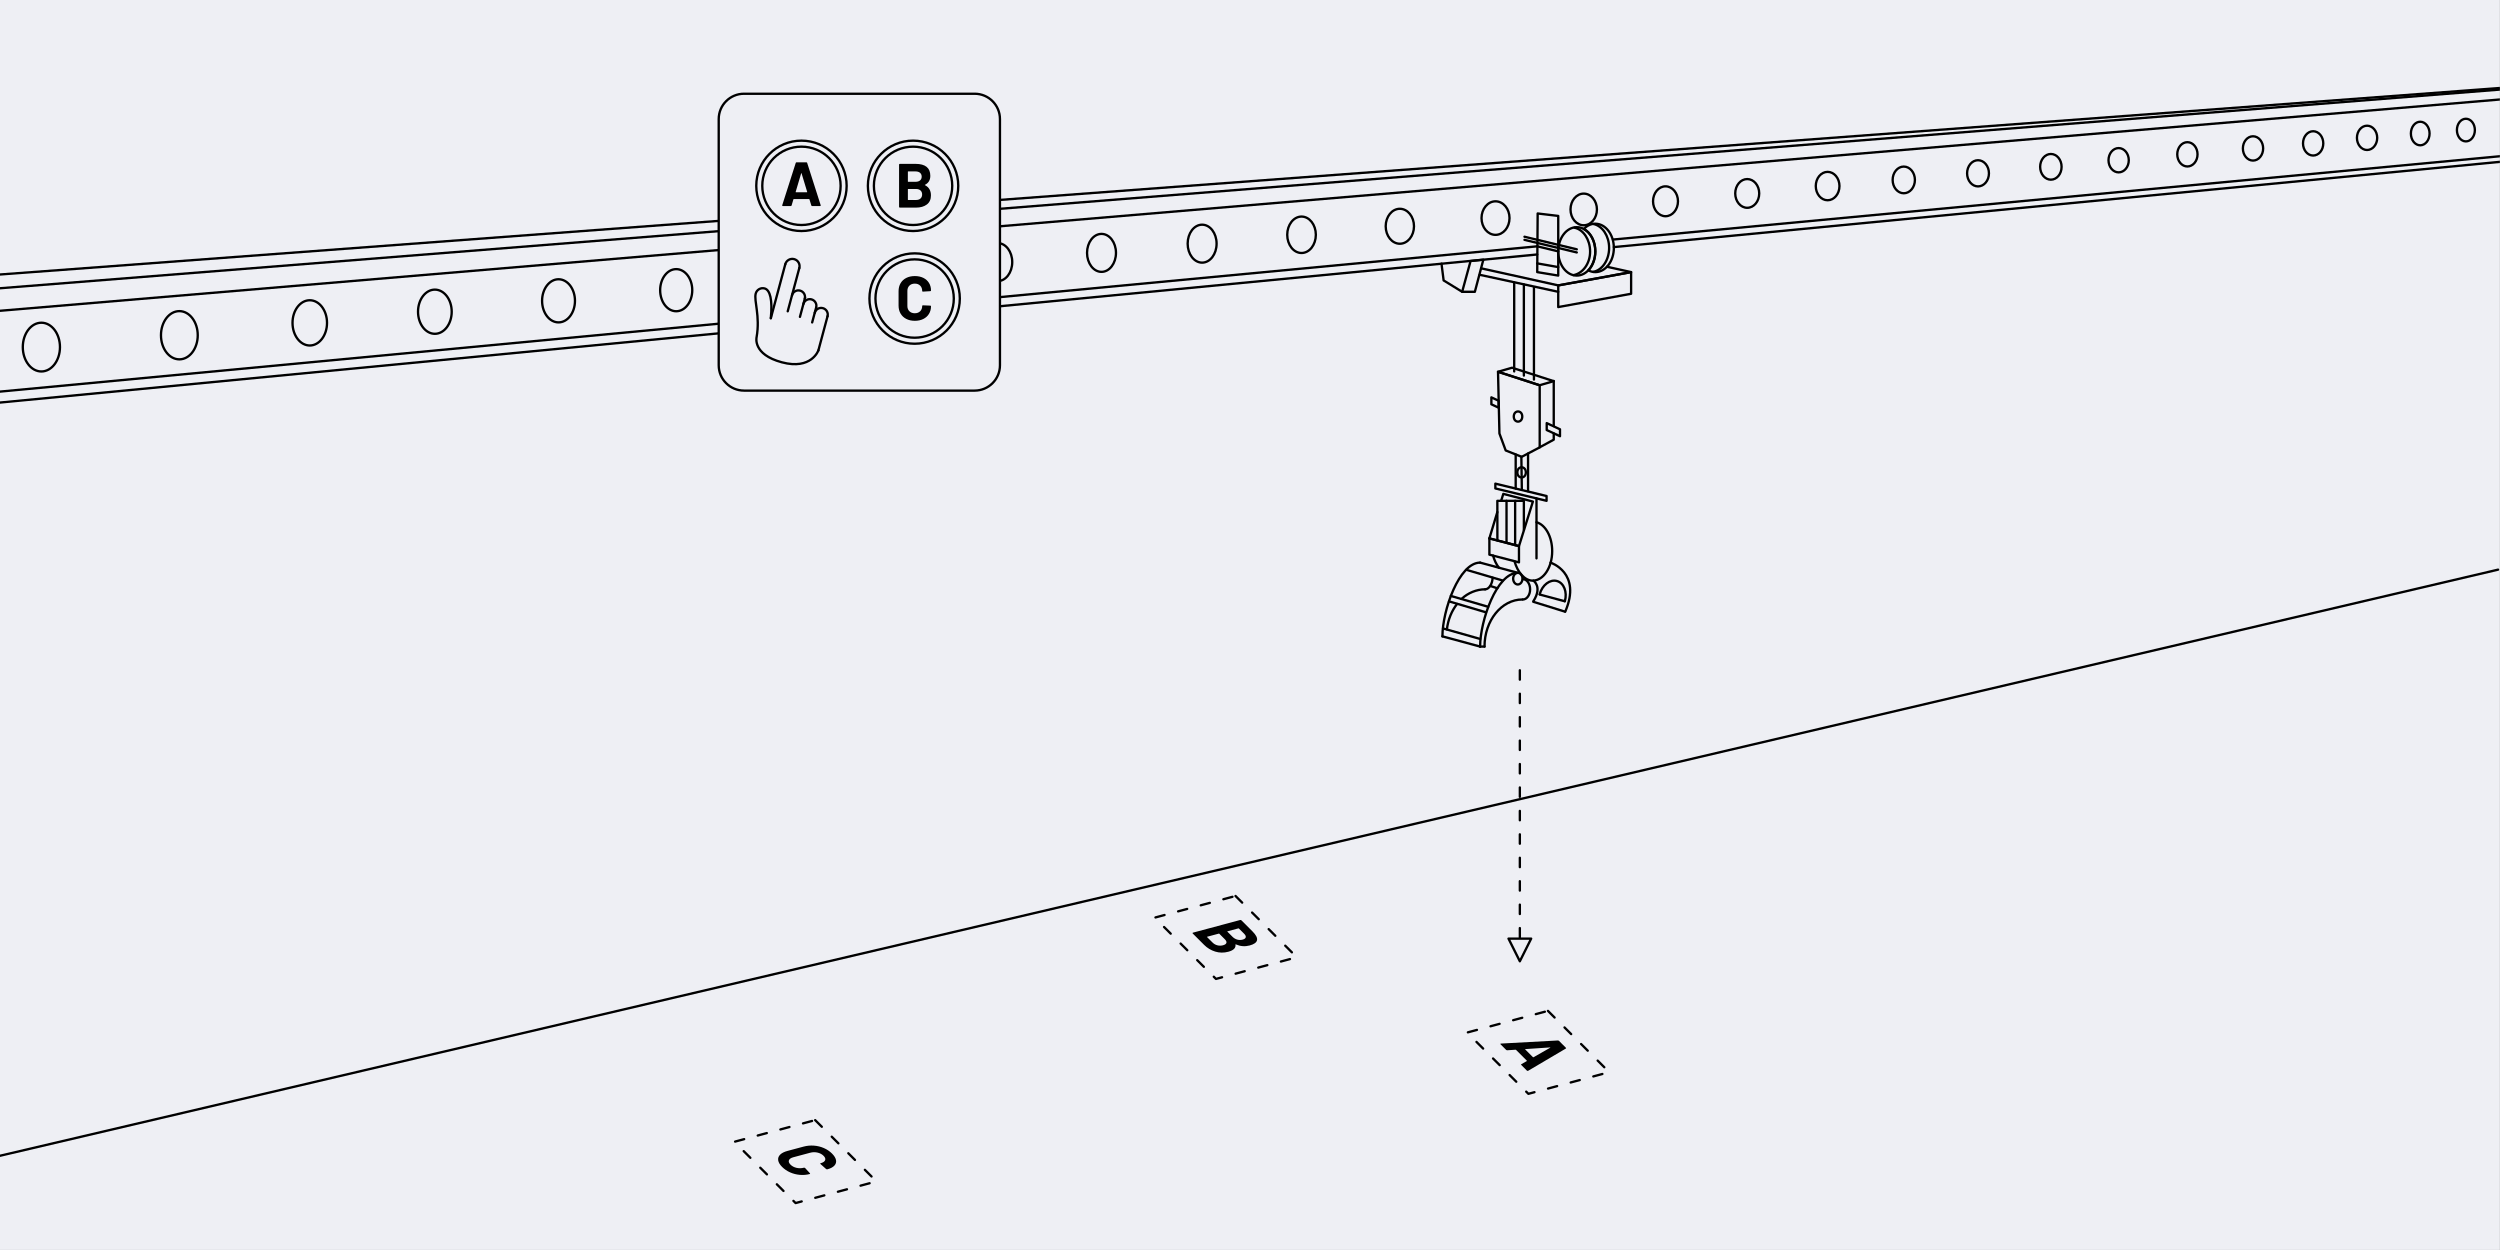 <?xml version="1.0" encoding="UTF-8" standalone="no"?><!DOCTYPE svg PUBLIC "-//W3C//DTD SVG 1.1//EN" "http://www.w3.org/Graphics/SVG/1.1/DTD/svg11.dtd"><svg width="100%" height="100%" viewBox="0 0 6667 3334" version="1.1" xmlns="http://www.w3.org/2000/svg" xmlns:xlink="http://www.w3.org/1999/xlink" xml:space="preserve" xmlns:serif="http://www.serif.com/" style="fill-rule:evenodd;clip-rule:evenodd;stroke-linecap:round;stroke-linejoin:round;stroke-miterlimit:1.5;"><rect x="0" y="0" width="6667" height="3334" fill="#808080" stroke="none"/><rect id="Crane-07" serif:id="Crane 07" x="0" y="0" width="6666.67" height="3333.33" style="fill:none;"/><clipPath id="_clip1"><rect x="0" y="0" width="6666.67" height="3333.33"/></clipPath><g clip-path="url(#_clip1)"><g><rect x="0" y="0" width="6666.67" height="3333.33" style="fill:#eeeff4;"/></g><g id="Hallenkran"><ellipse cx="4048.26" cy="1110.84" rx="11.323" ry="13.547" style="fill:none;stroke:#000;stroke-width:6.25px;"/><ellipse cx="4057.8" cy="1259.73" rx="11.323" ry="13.547" style="fill:none;stroke:#000;stroke-width:6.25px;"/><path d="M4032.37,980.608l-37.463,10.823l111.148,35.874l37.463,-10.822l-111.148,-35.875Z" style="fill:none;stroke:#000;stroke-width:6.25px;"/><path d="M4303.82,658.958l2362.85,-227.356" style="fill:none;stroke:#000;stroke-width:6.25px;"/><path d="M6666.67,416.667l-2365.08,222.141" style="fill:none;stroke:#000;stroke-width:6.25px;"/><path d="M4099.47,656.888l-4099.47,387.454" style="fill:none;stroke:#000;stroke-width:6.25px;"/><path d="M0,1073.54l4099.47,-394.921" style="fill:none;stroke:#000;stroke-width:6.25px;"/><path d="M4100.62,569.293l-1.156,156.383l56.029,9.249l-0,-159.104l-54.873,-6.528Z" style="fill:none;stroke:#000;stroke-width:6.25px;"/><path d="M3987.82,1289.76l0,12.822l136.564,33.022l-0,-12.822l-136.564,-33.022Z" style="fill:none;stroke:#000;stroke-width:6.25px;"/><path d="M4097.53,1329.11l0,159.994" style="fill:none;stroke:#000;stroke-width:6.25px;"/><path d="M4075.01,1209.53l-0,100.384" style="fill:none;stroke:#000;stroke-width:6.25px;"/><path d="M4057.17,1218.25l1.261,86.854" style="fill:none;stroke:#000;stroke-width:6.25px;"/><path d="M4042.04,1212.03l0,90.88" style="fill:none;stroke:#000;stroke-width:6.25px;"/><path d="M-0,828.806l6666.67,-563.476" style="fill:none;stroke:#000;stroke-width:6.25px;"/><path d="M6666.67,238.9l-6666.67,529.818" style="fill:none;stroke:#000;stroke-width:6.25px;"/><path d="M6666.67,234.649l-6666.67,497.375" style="fill:none;stroke:#000;stroke-width:6.25px;"/><path d="M4155.5,761.158l-0,57.744l194.353,-35.483l0,-57.743l-194.353,35.482Z" style="fill:none;stroke:#000;stroke-width:6.25px;"/><path d="M3950.19,715.611l205.305,45.495l194.353,-35.483l-64.47,-14.286" style="fill:none;stroke:#000;stroke-width:6.25px;"/><path d="M4235.7,720.902c5.765,3.077 12.073,4.774 18.682,4.774c27.287,-0 49.44,-28.921 49.44,-64.544c0,-35.622 -22.153,-64.543 -49.44,-64.543c-11.623,0 -22.314,5.247 -30.758,14.024c18.036,9.629 30.758,32.775 30.758,59.769c-0,20.45 -7.301,38.69 -18.682,50.52Z" style="fill:none;stroke:#000;stroke-width:6.25px;"/><path d="M4248.41,725.097c24.151,-4.241 42.798,-31.282 42.798,-63.965c-0,-32.234 -18.14,-58.981 -41.808,-63.777" style="fill:none;stroke:#000;stroke-width:6.25px;"/><path d="M4196.13,733.688c24.151,-4.241 44.365,-30.045 44.365,-62.727c0,-32.235 -18.139,-58.981 -41.808,-63.778" style="fill:none;stroke:#000;stroke-width:6.25px;"/><ellipse cx="4204.94" cy="670.382" rx="49.44" ry="64.543" style="fill:none;stroke:#000;stroke-width:6.25px;"/><ellipse cx="6312.5" cy="367.607" rx="27.034" ry="32.393" style="fill:none;stroke:#000;stroke-width:6.25px;"/><ellipse cx="6168.7" cy="382.393" rx="27.034" ry="32.393" style="fill:none;stroke:#000;stroke-width:6.25px;"/><ellipse cx="6008.33" cy="395.833" rx="27.034" ry="32.393" style="fill:none;stroke:#000;stroke-width:6.25px;"/><ellipse cx="5833.33" cy="411.56" rx="27.034" ry="32.393" style="fill:none;stroke:#000;stroke-width:6.25px;"/><ellipse cx="5650" cy="427.286" rx="27.034" ry="32.393" style="fill:none;stroke:#000;stroke-width:6.25px;"/><ellipse cx="5469.26" cy="444.893" rx="28.603" ry="34.274" style="fill:none;stroke:#000;stroke-width:6.25px;"/><ellipse cx="5274.98" cy="462.188" rx="29.15" ry="34.929" style="fill:none;stroke:#000;stroke-width:6.25px;"/><ellipse cx="5076.99" cy="479.813" rx="29.707" ry="35.596" style="fill:none;stroke:#000;stroke-width:6.25px;"/><ellipse cx="4873.89" cy="496.193" rx="31.596" ry="37.859" style="fill:none;stroke:#000;stroke-width:6.25px;"/><ellipse cx="4659.5" cy="515.84" rx="31.985" ry="38.326" style="fill:none;stroke:#000;stroke-width:6.25px;"/><ellipse cx="4441.59" cy="536.777" rx="33.253" ry="39.845" style="fill:none;stroke:#000;stroke-width:6.25px;"/><ellipse cx="4223.47" cy="558.541" rx="35.227" ry="42.21" style="fill:none;stroke:#000;stroke-width:6.25px;"/><ellipse cx="3988.25" cy="581.598" rx="37.317" ry="44.715" style="fill:none;stroke:#000;stroke-width:6.25px;"/><ellipse cx="3733.1" cy="603.399" rx="37.735" ry="46.601" style="fill:none;stroke:#000;stroke-width:6.25px;"/><ellipse cx="3470.93" cy="626.12" rx="38.158" ry="48.567" style="fill:none;stroke:#000;stroke-width:6.25px;"/><ellipse cx="3205.82" cy="649.8" rx="38.585" ry="50.615" style="fill:none;stroke:#000;stroke-width:6.25px;"/><ellipse cx="2937.5" cy="674.385" rx="38.585" ry="50.615" style="fill:none;stroke:#000;stroke-width:6.25px;"/><ellipse cx="2660.85" cy="698.97" rx="38.585" ry="50.615" style="fill:none;stroke:#000;stroke-width:6.25px;"/><ellipse cx="2387.56" cy="722.502" rx="39.388" ry="51.668" style="fill:none;stroke:#000;stroke-width:6.25px;"/><ellipse cx="2103.57" cy="747.648" rx="41.065" ry="53.869" style="fill:none;stroke:#000;stroke-width:6.25px;"/><ellipse cx="1803.31" cy="773.866" rx="42.814" ry="56.162" style="fill:none;stroke:#000;stroke-width:6.25px;"/><ellipse cx="1489.48" cy="802.228" rx="43.853" ry="57.525" style="fill:none;stroke:#000;stroke-width:6.25px;"/><ellipse cx="1159.7" cy="831.278" rx="44.917" ry="58.921" style="fill:none;stroke:#000;stroke-width:6.25px;"/><ellipse cx="826.092" cy="861.034" rx="46.007" ry="60.351" style="fill:none;stroke:#000;stroke-width:6.25px;"/><ellipse cx="478.309" cy="894.014" rx="49.031" ry="64.319" style="fill:none;stroke:#000;stroke-width:6.25px;"/><ellipse cx="110.356" cy="925.629" rx="49.561" ry="65.013" style="fill:none;stroke:#000;stroke-width:6.25px;"/><ellipse cx="6454.26" cy="356.071" rx="24.904" ry="31.429" style="fill:none;stroke:#000;stroke-width:6.25px;"/><ellipse cx="6576.04" cy="346.874" rx="23.961" ry="30.207" style="fill:none;stroke:#000;stroke-width:6.25px;"/><path d="M4155.5,670.382l-56.029,-13.494" style="fill:none;stroke:#000;stroke-width:6.25px;"/><path d="M4155.5,712.255l-56.029,-9.907" style="fill:none;stroke:#000;stroke-width:6.25px;"/><path d="M4204.94,664.899l-139.456,-33.586" style="fill:none;stroke:#000;stroke-width:6.25px;"/><path d="M4204.94,673.233l-139.456,-33.586" style="fill:none;stroke:#000;stroke-width:6.25px;"/><path d="M4155.5,778.188l-209.414,-45.366" style="fill:none;stroke:#000;stroke-width:6.25px;"/><path d="M3899.27,778.188l-49.407,-30.35l-5.687,-44.689" style="fill:none;stroke:#000;stroke-width:6.25px;"/><path d="M3921.75,696.038l-22.48,82.15l33.869,-0l22.656,-85.734l-34.045,3.584Z" style="fill:none;stroke:#000;stroke-width:6.25px;"/><path d="M3994.91,991.431l3.768,164.602l16.699,45.206l42.648,17.014l48.033,-25.189l0,-165.523l-111.148,-36.11Z" style="fill:none;stroke:#000;stroke-width:6.25px;"/><path d="M4143.52,1155.88l0,16.629l-37.463,20.358" style="fill:none;stroke:#000;stroke-width:6.25px;"/><path d="M4143.52,1015.92l0,120.444" style="fill:none;stroke:#000;stroke-width:6.25px;"/><path d="M3977.2,1059.69l-0,18.469l19.503,9.154l-0.218,-18.651l-19.285,-8.972Z" style="fill:none;stroke:#000;stroke-width:6.25px;"/><path d="M4124.78,1128.36l-0,18.47l35.411,16.475l-0,-18.469l-35.411,-16.476Z" style="fill:none;stroke:#000;stroke-width:6.25px;"/><path d="M4063.85,1001.58l0,-242.93" style="fill:none;stroke:#000;stroke-width:6.25px;"/><path d="M4090.73,1012.2l0,-246.074" style="fill:none;stroke:#000;stroke-width:6.25px;"/><path d="M4038.05,990.522l0,-236.777" style="fill:none;stroke:#000;stroke-width:6.25px;"/><path d="M4063.85,1413.37l0,-77.768l-70.726,0l0.093,105.071" style="fill:none;stroke:#000;stroke-width:6.25px;"/><path d="M3971.89,1435.92l78.903,20.522l37.145,-118.834l-78.902,-20.522l-5.786,18.509" style="fill:none;stroke:#000;stroke-width:6.25px;"/><path d="M3971.89,1435.7l0,43.465l78.903,20.522l-0,-43.465l-78.903,-20.522Z" style="fill:none;stroke:#000;stroke-width:6.25px;"/><path d="M3971.89,1435.7l21.239,-70.241" style="fill:none;stroke:#000;stroke-width:6.25px;"/><path d="M4040.57,1335.6l-0,118.258" style="fill:none;stroke:#000;stroke-width:6.25px;"/><path d="M4017.59,1335.6l-0,111.222" style="fill:none;stroke:#000;stroke-width:6.25px;"/><path d="M4061.27,1598.71c10.615,0 19.232,-12.134 19.232,-27.081c0,-14.946 -8.617,-27.081 -19.232,-27.081" style="fill:none;stroke:#000;stroke-width:6.25px;"/><path d="M3960.63,1571.59c10.615,0 19.797,-15.852 19.797,-30.799" style="fill:none;stroke:#000;stroke-width:6.25px;"/><path d="M4060.1,1598.71c-55.847,0 -101.188,56.266 -101.188,125.57" style="fill:none;stroke:#000;stroke-width:6.25px;"/><path d="M3960.63,1571.59c-22.831,0 -45.95,9.688 -62.889,25.542" style="fill:none;stroke:#000;stroke-width:6.25px;"/><path d="M3885.74,1610.63c-14.369,18.32 -23.937,41.315 -27.187,67.755" style="fill:none;stroke:#000;stroke-width:6.25px;"/><path d="M4047.69,1527.65c-55.848,-0 -100.514,127.327 -100.514,196.631" style="fill:none;stroke:#000;stroke-width:6.25px;"/><path d="M3947.18,1500.4c-55.847,0 -100.513,127.328 -100.513,196.632" style="fill:none;stroke:#000;stroke-width:6.25px;"/><ellipse cx="4047.69" cy="1543.17" rx="12.404" ry="15.522" style="fill:none;stroke:#000;stroke-width:6.25px;"/><path d="M4047.69,1527.65l-100.514,-27.255" style="fill:none;stroke:#000;stroke-width:6.25px;"/><path d="M3947.18,1724.28l-100.513,-27.254" style="fill:none;stroke:#000;stroke-width:6.25px;"/><path d="M3947.18,1703.92l-98.887,-27.989" style="fill:none;stroke:#000;stroke-width:6.25px;"/><path d="M3962.88,1632.97l-98.583,-29.235" style="fill:none;stroke:#000;stroke-width:6.25px;"/><path d="M3968.71,1618.25l-99.61,-29.042" style="fill:none;stroke:#000;stroke-width:6.25px;"/><path d="M4007.62,1548.23l-97.269,-28.665" style="fill:none;stroke:#000;stroke-width:6.25px;"/><path d="M3993.08,1568.84l-18.424,-6.135" style="fill:none;stroke:#000;stroke-width:6.25px;"/><path d="M3958.91,1724.28l-11.73,0" style="fill:none;stroke:#000;stroke-width:6.25px;"/><path d="M4173.16,1603.42c6.917,-24.567 -2.503,-48.746 -21.023,-53.961c-18.52,-5.214 -39.172,10.499 -46.089,35.067" style="fill:none;stroke:#000;stroke-width:6.25px;"/><path d="M4172.71,1603.42l-66.655,-17.95" style="fill:none;stroke:#000;stroke-width:6.25px;"/><path d="M4038.93,1496.74c7.787,28.611 26.669,51.724 48.401,51.724c28.725,0 52.046,-35.23 52.046,-78.624c-0,-38.39 -17.751,-70.287 -41.85,-77.157" style="fill:none;stroke:#000;stroke-width:6.25px;"/><path d="M3981.67,1481.53c3.356,12.332 8.773,23.642 15.591,32.52" style="fill:none;stroke:#000;stroke-width:6.25px;"/><path d="M4134.98,1500.4c-0,0 84.136,26.771 39.192,130.767" style="fill:none;stroke:#000;stroke-width:6.25px;"/><path d="M4089.16,1548.46c0,0 24.946,15.638 0,54.96" style="fill:none;stroke:#000;stroke-width:6.25px;"/><path d="M4089.16,1604.93l84.397,26.236" style="fill:none;stroke:#000;stroke-width:6.25px;"/></g><path d="M-4.827,3083.33l6666.67,-1564.21" style="fill:none;stroke:#000;stroke-width:6.25px;"/><path d="M4128.08,2695.83l163.406,163.406l-215.579,57.764l-163.406,-163.405l215.579,-57.765Z" style="fill:none;stroke:#000;stroke-width:6.25px;stroke-dasharray:25,37.5,0,0,0,0;"/><path d="M3294.93,2389.41l163.406,163.406l-215.578,57.764l-163.406,-163.406l215.578,-57.764Z" style="fill:none;stroke:#000;stroke-width:6.25px;stroke-dasharray:25,37.5,0,0,0,0;"/><path d="M2173.91,2987.16l163.406,163.406l-215.579,57.764l-163.406,-163.406l215.579,-57.764Z" style="fill:none;stroke:#000;stroke-width:6.25px;stroke-dasharray:25,37.5,0,0,0,0;"/><path d="M4056.76,2840.01c-0.786,-0.786 -0.677,-1.463 0.326,-2.031l14.682,-8.417c0.339,-0.289 0.39,-0.552 0.155,-0.788l-28.992,-28.991c-0.235,-0.236 -0.68,-0.366 -1.332,-0.39l-21.636,1.463c-1.475,0.097 -2.605,-0.248 -3.391,-1.034l-14.967,-14.967c-0.471,-0.471 -0.608,-0.883 -0.41,-1.235c0.198,-0.352 0.81,-0.565 1.834,-0.641l151.119,-8.215c1.475,-0.097 2.606,0.248 3.391,1.034l18.503,18.502c0.786,0.786 0.677,1.463 -0.327,2.031l-100.207,59.127c-0.17,0.145 -0.44,0.267 -0.812,0.367c-1.115,0.299 -2.105,0.016 -2.969,-0.848l-14.967,-14.967Zm11.202,-42.302c-0.822,0.121 -1.036,0.377 -0.644,0.77l20.742,20.742c0.472,0.471 1.001,0.529 1.587,0.172l44.603,-25.4c0.418,-0.211 0.517,-0.387 0.298,-0.528c-0.22,-0.14 -0.554,-0.2 -1.005,-0.179l-65.581,4.423Z" style="fill-rule:nonzero;"/><path d="M3295.85,2518.52c-0.843,-0.372 -1.215,-0.272 -1.115,0.299c1.391,9.091 -4.977,15.529 -19.105,19.315c-12.021,3.221 -23.691,3.06 -35.011,-0.481c-11.32,-3.542 -21.183,-9.516 -29.59,-17.923l-30.523,-30.524c-0.393,-0.392 -0.51,-0.784 -0.352,-1.176c0.159,-0.391 0.548,-0.669 1.168,-0.835l125.663,-33.672c0.62,-0.166 1.284,-0.17 1.993,-0.011c0.709,0.159 1.259,0.435 1.652,0.828l29.581,29.58c18.62,18.621 16.034,31.119 -7.761,37.494c-12.393,3.321 -24.593,2.356 -36.6,-2.894Zm8.079,-42.361c-0.392,-0.393 -0.899,-0.507 -1.518,-0.341l-29,7.771c-0.619,0.166 -0.733,0.445 -0.34,0.838l13.789,13.789c3.692,3.692 7.923,6.195 12.693,7.507c4.769,1.312 9.508,1.337 14.217,0.076c4.833,-1.296 7.623,-3.338 8.368,-6.128c0.746,-2.79 -0.727,-6.031 -4.42,-9.724l-13.789,-13.788Zm-70.221,37.494c3.614,3.614 7.899,6.052 12.854,7.315c4.955,1.262 9.973,1.213 15.054,-0.149c5.081,-1.361 8.056,-3.454 8.926,-6.277c0.869,-2.823 -0.542,-6.081 -4.235,-9.773l-14.613,-14.614c-0.393,-0.393 -0.9,-0.506 -1.519,-0.34l-30.858,8.268c-0.62,0.166 -0.733,0.446 -0.341,0.839l14.732,14.731Z" style="fill-rule:nonzero;"/><path d="M2085.73,3111.97c-6.128,-6.129 -9.62,-12.017 -10.476,-17.665c-0.855,-5.648 0.868,-10.643 5.17,-14.983c4.301,-4.341 10.914,-7.707 19.837,-10.097l42.941,-11.506c8.923,-2.391 18.049,-3.243 27.379,-2.555c9.331,0.688 18.172,2.851 26.526,6.491c8.353,3.639 15.594,8.523 21.722,14.651c6.05,6.05 9.607,11.846 10.671,17.388c1.064,5.543 -0.38,10.463 -4.333,14.759c-3.953,4.297 -10.205,7.591 -18.756,9.882c-1.115,0.299 -2.268,0.01 -3.459,-0.866l-15.089,-13.44l-0.236,-0.236c-0.786,-0.785 -0.497,-1.361 0.866,-1.726c6.568,-1.76 10.559,-4.448 11.971,-8.064c1.412,-3.616 0.036,-7.506 -4.128,-11.67c-4.242,-4.243 -9.623,-7.109 -16.143,-8.6c-6.519,-1.491 -13.062,-1.357 -19.631,0.403l-44.8,12.004c-6.444,1.727 -10.372,4.399 -11.784,8.015c-1.413,3.616 0.002,7.545 4.245,11.788c4.164,4.164 9.506,6.991 16.025,8.482c6.519,1.491 13.001,1.373 19.445,-0.354c1.363,-0.365 2.516,-0.076 3.459,0.867l12.859,14.037c0.393,0.393 0.541,0.777 0.444,1.151c-0.097,0.375 -0.393,0.629 -0.888,0.761c-8.552,2.292 -17.388,3.041 -26.51,2.247c-9.121,-0.793 -17.777,-3.007 -25.967,-6.64c-8.19,-3.633 -15.31,-8.475 -21.36,-14.524Z" style="fill-rule:nonzero;"/><path d="M2666.67,317.5l-0,656.667c-0,37.254 -30.246,67.5 -67.5,67.5l-615,-0c-37.255,-0 -67.5,-30.246 -67.5,-67.5l-0,-656.667c-0,-37.254 30.245,-67.5 67.5,-67.5l615,-0c37.254,-0 67.5,30.246 67.5,67.5Z" style="fill:#eeeff4;stroke:#000;stroke-width:6.25px;"/><g><path d="M2094.18,704.749c2.768,-10.328 13.401,-16.467 23.729,-13.7c10.329,2.768 16.468,13.401 13.7,23.729" style="fill:none;stroke:#000;stroke-width:6.25px;"/><path d="M2182.49,934.394c0,0 -18.57,52.935 -97.407,31.811c-78.837,-21.124 -67.433,-66.836 -67.433,-66.836c10.001,-56.421 -7.454,-97.307 -2.326,-116.445c2.767,-10.329 13.4,-16.467 23.729,-13.7c14.563,3.902 21.435,30.245 16.586,79.366" style="fill:none;stroke:#000;stroke-width:6.25px;"/><path d="M2112.11,787.525c2.523,-9.418 12.217,-15.014 21.635,-12.491c9.417,2.523 15.014,12.217 12.49,21.634" style="fill:none;stroke:#000;stroke-width:6.25px;"/><path d="M2142.43,810.887c2.524,-9.417 12.218,-15.014 21.635,-12.49c9.417,2.523 15.014,12.217 12.491,21.634" style="fill:none;stroke:#000;stroke-width:6.25px;"/><path d="M2172.74,834.25c2.523,-9.417 12.217,-15.014 21.634,-12.491c9.417,2.523 15.014,12.218 12.491,21.635" style="fill:none;stroke:#000;stroke-width:6.25px;"/><path d="M2131.61,714.778l-30.922,115.403" style="fill:none;stroke:#000;stroke-width:6.25px;"/><path d="M2147,793.825l-13.715,51.187" style="fill:none;stroke:#000;stroke-width:6.25px;"/><path d="M2206.87,843.394l-24.384,91" style="fill:none;stroke:#000;stroke-width:6.25px;"/><path d="M2176.55,820.031l-10.668,39.813" style="fill:none;stroke:#000;stroke-width:6.25px;"/><path d="M2094.18,704.749l-38.542,143.841" style="fill:none;stroke:#000;stroke-width:6.25px;"/></g><circle cx="2137.32" cy="495.592" r="104.474" style="fill:#eeeff4;stroke:#000;stroke-width:6.25px;"/><circle cx="2434.96" cy="495.592" r="104.474" style="fill:#eeeff4;stroke:#000;stroke-width:6.25px;"/><circle cx="2439.13" cy="796.154" r="104.474" style="fill:#eeeff4;stroke:#000;stroke-width:6.25px;"/><circle cx="2137.32" cy="495.592" r="120.513" style="fill:none;stroke:#000;stroke-width:6.25px;"/><circle cx="2434.96" cy="495.592" r="120.513" style="fill:none;stroke:#000;stroke-width:6.25px;"/><circle cx="2439.13" cy="796.154" r="120.513" style="fill:none;stroke:#000;stroke-width:6.25px;"/><path d="M2165.74,549.485c-1.111,0 -1.833,-0.555 -2.166,-1.666l-5,-16.334c-0.222,-0.444 -0.5,-0.666 -0.834,-0.666l-41,-0c-0.333,-0 -0.611,0.222 -0.833,0.666l-4.833,16.334c-0.334,1.111 -1.056,1.666 -2.167,1.666l-21.167,0c-0.666,0 -1.166,-0.194 -1.5,-0.583c-0.333,-0.389 -0.388,-0.972 -0.166,-1.75l36,-112.667c0.333,-1.111 1.055,-1.666 2.166,-1.666l26.167,-0c1.111,-0 1.833,0.555 2.167,1.666l36,112.667c0.111,0.222 0.166,0.5 0.166,0.833c0,1 -0.611,1.5 -1.833,1.5l-21.167,0Zm-43.833,-37.833c-0.111,0.667 0.111,1 0.667,1l29.333,0c0.667,0 0.889,-0.333 0.667,-1l-15,-49.5c-0.111,-0.444 -0.278,-0.639 -0.5,-0.583c-0.222,0.055 -0.389,0.25 -0.5,0.583l-14.667,49.5Z" style="fill-rule:nonzero;"/><path d="M2466.8,492.819c-0.667,0.333 -0.667,0.666 -0,1c10.555,5.444 15.833,14.5 15.833,27.166c-0,10.778 -3.667,18.917 -11,24.417c-7.333,5.5 -16.945,8.25 -28.833,8.25l-43.167,0c-0.556,0 -1.028,-0.194 -1.417,-0.583c-0.389,-0.389 -0.583,-0.861 -0.583,-1.417l-0,-112.667c-0,-0.555 0.194,-1.027 0.583,-1.416c0.389,-0.389 0.861,-0.584 1.417,-0.584l41.833,0c26.334,0 39.5,10.667 39.5,32c0,11.112 -4.722,19.056 -14.166,23.834Zm-44.834,-35.667c-0.555,0 -0.833,0.278 -0.833,0.833l-0,26c-0,0.556 0.278,0.834 0.833,0.834l19.5,-0c5.222,-0 9.278,-1.222 12.167,-3.667c2.889,-2.444 4.333,-5.778 4.333,-10c0,-4.333 -1.444,-7.75 -4.333,-10.25c-2.889,-2.5 -6.945,-3.75 -12.167,-3.75l-19.5,0Zm20.834,76.167c5.111,-0 9.111,-1.306 12,-3.917c2.888,-2.611 4.333,-6.194 4.333,-10.75c-0,-4.555 -1.445,-8.139 -4.333,-10.75c-2.889,-2.611 -6.945,-3.917 -12.167,-3.917l-20.667,0c-0.555,0 -0.833,0.278 -0.833,0.834l-0,27.666c-0,0.556 0.278,0.834 0.833,0.834l20.834,-0Z" style="fill-rule:nonzero;"/><path d="M2439.63,855.547c-8.667,0 -16.278,-1.694 -22.833,-5.083c-6.556,-3.389 -11.612,-8.139 -15.167,-14.25c-3.556,-6.111 -5.333,-13.167 -5.333,-21.167l-0,-38.5c-0,-8 1.777,-15.055 5.333,-21.166c3.555,-6.111 8.611,-10.834 15.167,-14.167c6.555,-3.333 14.166,-5 22.833,-5c8.555,0 16.083,1.583 22.583,4.75c6.5,3.167 11.556,7.667 15.167,13.5c3.611,5.833 5.417,12.583 5.417,20.25c-0,1 -0.667,1.611 -2,1.833l-19.5,1.167l-0.334,0c-1.111,0 -1.666,-0.611 -1.666,-1.833c-0,-5.889 -1.806,-10.611 -5.417,-14.167c-3.611,-3.556 -8.361,-5.333 -14.25,-5.333c-6,-0 -10.806,1.777 -14.417,5.333c-3.611,3.556 -5.416,8.278 -5.416,14.167l-0,40.166c-0,5.778 1.805,10.445 5.416,14c3.611,3.556 8.417,5.334 14.417,5.334c5.889,-0 10.639,-1.778 14.25,-5.334c3.611,-3.555 5.417,-8.222 5.417,-14c-0,-1.222 0.666,-1.833 2,-1.833l19.5,0.833c0.555,0 1.027,0.167 1.416,0.5c0.389,0.334 0.584,0.723 0.584,1.167c-0,7.667 -1.806,14.444 -5.417,20.333c-3.611,5.889 -8.667,10.445 -15.167,13.667c-6.5,3.222 -14.028,4.833 -22.583,4.833Z" style="fill-rule:nonzero;"/><path d="M4053.11,2563.56l-30.227,-60.454l60.454,0l-30.227,60.454Z" style="fill:none;stroke:#000;stroke-width:6.25px;"/><path d="M4053.11,2500l0,-750" style="fill:none;stroke:#000;stroke-width:6.25px;stroke-dasharray:25,37.5,0,0,0,0;"/></g></svg>